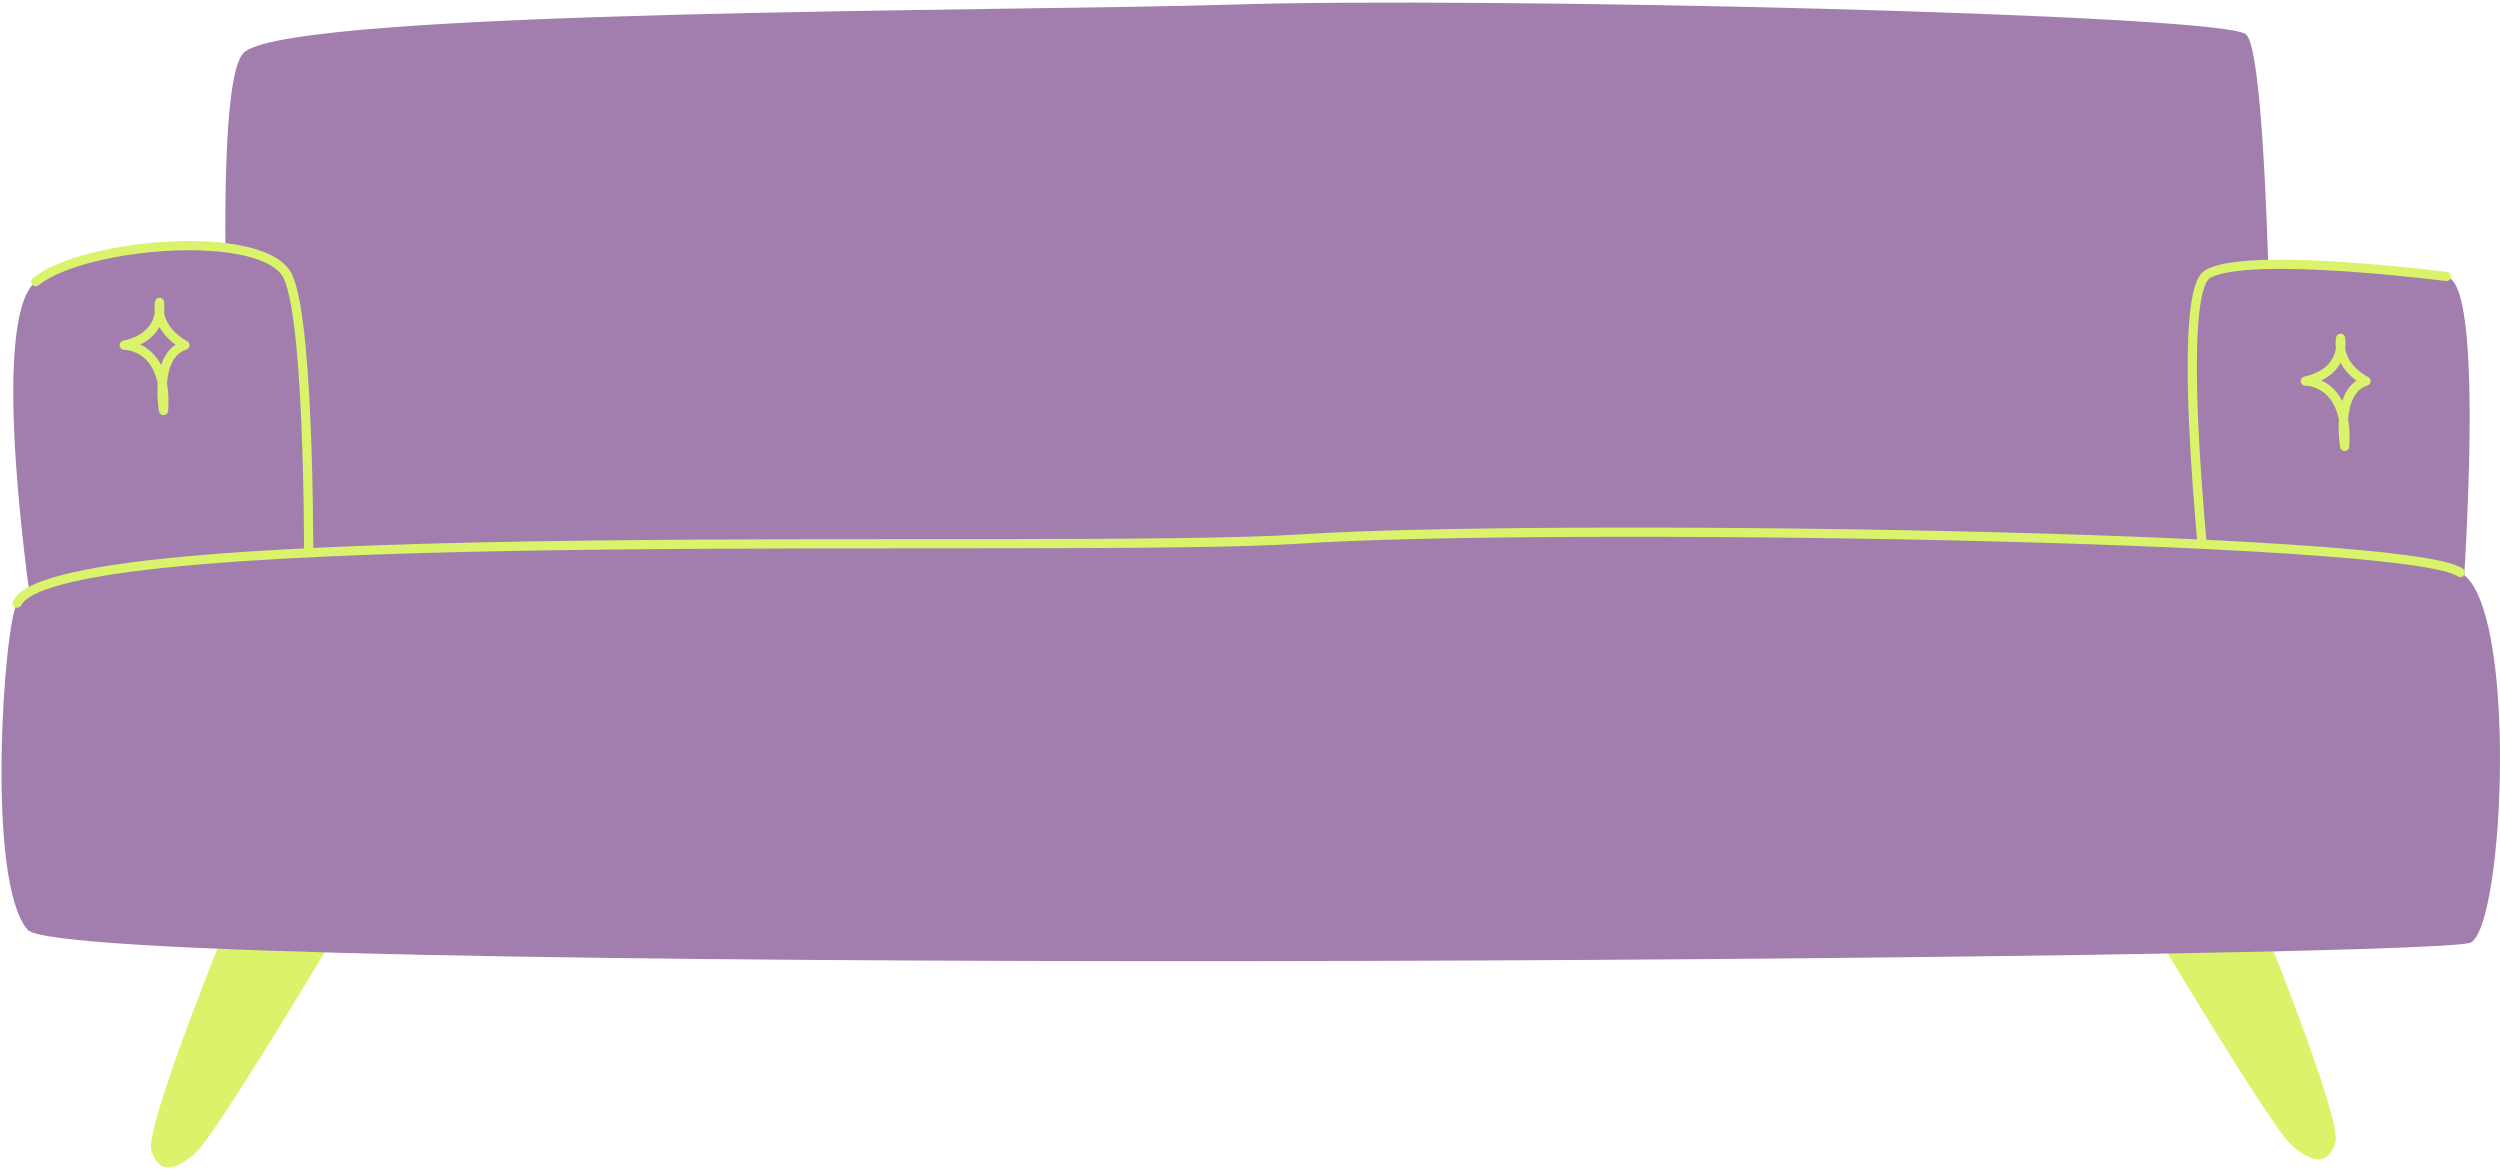 <?xml version="1.0" encoding="UTF-8"?> <svg xmlns="http://www.w3.org/2000/svg" width="543" height="254" viewBox="0 0 543 254" fill="none"><path d="M51.721 122.08C51.721 122.08 44.562 17.46 53.228 11.181C65.913 2.012 217.505 2.515 267.366 1.008C321.497 -0.751 481.88 3.017 487.783 7.413C493.686 11.934 493.686 123.462 493.686 123.462L51.721 122.08Z" fill="#A17EAD"></path><path d="M7.763 61.168C18.438 52.627 57.498 49.487 62.522 60.037C67.546 70.587 67.043 126.979 67.043 126.979L7.261 134.891C7.261 134.891 -2.913 69.708 7.763 61.168Z" fill="#A17EAD"></path><path d="M7.763 61.168C18.438 52.627 57.498 49.487 62.522 60.037C67.546 70.587 67.043 126.979 67.043 126.979" stroke="#DAF36B" stroke-width="2" stroke-miterlimit="10" stroke-linecap="round" stroke-linejoin="round"></path><path d="M534.127 141.045C534.127 141.045 540.784 61.167 531.364 60.163C521.819 59.032 487.281 55.139 479.494 59.66C471.707 64.181 479.996 135.017 479.996 135.017L534.127 141.045Z" fill="#A17EAD"></path><path d="M531.364 60.037C521.819 58.907 487.281 55.013 479.494 59.535C471.707 64.056 479.996 134.891 479.996 134.891" stroke="#DAF36B" stroke-width="2" stroke-miterlimit="10" stroke-linecap="round" stroke-linejoin="round"></path><path d="M50.214 198.567C50.214 198.567 31.249 244.912 32.882 249.935C34.514 254.959 37.906 254.457 42.427 250.438C46.948 246.544 74.202 200.702 74.202 200.702L50.214 198.567Z" fill="#DAF36B"></path><path d="M489.918 196.809C489.918 196.809 508.883 243.153 507.25 248.177C505.618 253.201 502.226 252.698 497.705 248.679C493.184 244.786 465.93 198.944 465.93 198.944L489.918 196.809Z" fill="#DAF36B"></path><path d="M3.744 130.997C15.927 111.907 230.943 120.447 282.688 117.056C334.433 113.665 521.819 117.559 534.379 124.341C546.938 130.997 544.049 200.827 536.639 204.721C529.229 208.614 15.173 212.508 6.005 201.958C-3.164 191.408 0.855 135.393 3.744 130.997Z" fill="#A17EAD"></path><path d="M3.744 130.997C12.536 112.661 230.943 120.447 282.688 117.056C334.433 113.665 522.698 116.177 534.379 124.341" stroke="#DAF36B" stroke-width="2" stroke-miterlimit="10" stroke-linecap="round" stroke-linejoin="round"></path><path d="M34.64 65.689C34.64 65.689 36.022 72.973 26.979 74.982C26.979 74.982 36.524 74.857 35.519 89.175C35.519 89.175 33.384 77.118 40.166 74.982C40.166 74.982 33.761 71.843 34.64 65.689Z" stroke="#DAF36B" stroke-width="2" stroke-miterlimit="10" stroke-linecap="round" stroke-linejoin="round"></path><path d="M508.381 73.476C508.381 73.476 509.762 80.76 500.719 82.769C500.719 82.769 510.265 82.644 509.26 96.962C509.26 96.962 507.125 84.905 513.907 82.769C513.907 82.769 507.502 79.755 508.381 73.476Z" stroke="#DAF36B" stroke-width="2" stroke-miterlimit="10" stroke-linecap="round" stroke-linejoin="round"></path></svg> 